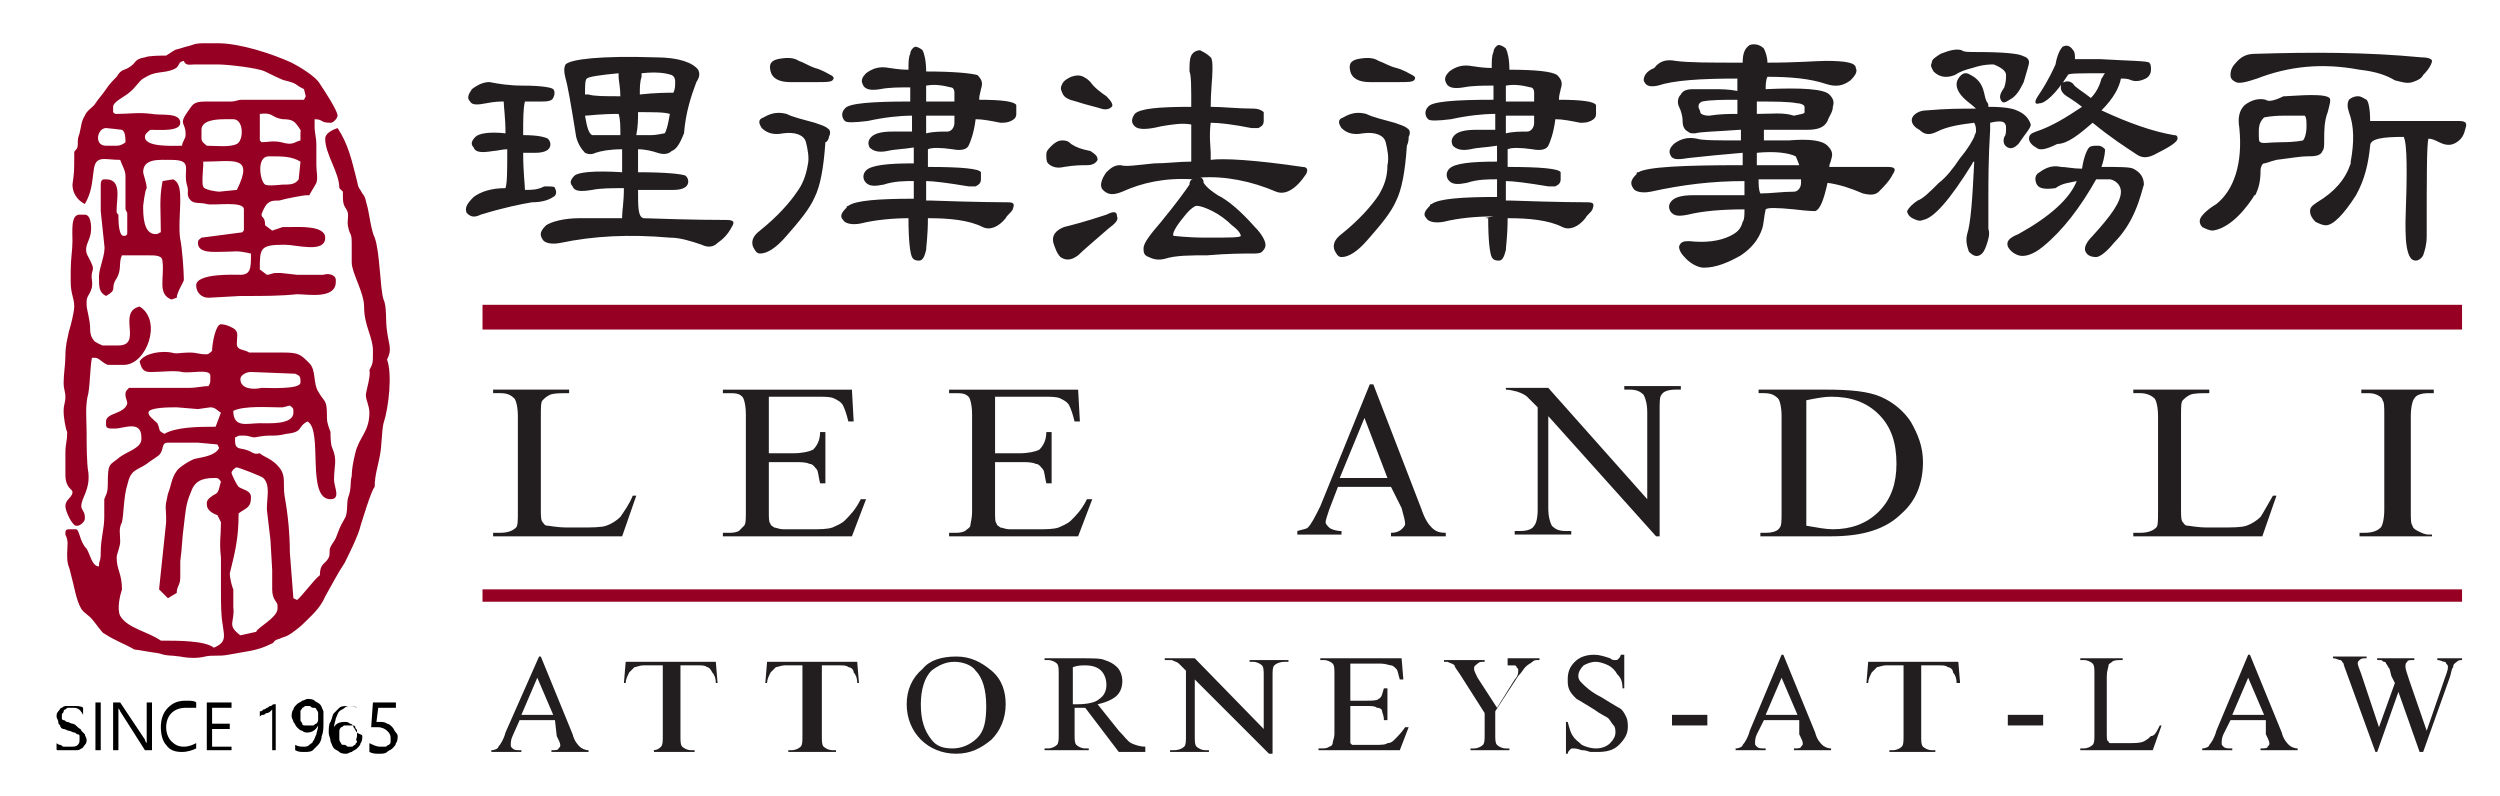 <?xml version="1.0" encoding="utf-8"?>
<!-- Generator: Adobe Illustrator 16.0.0, SVG Export Plug-In . SVG Version: 6.00 Build 0)  -->
<!DOCTYPE svg PUBLIC "-//W3C//DTD SVG 1.1//EN" "http://www.w3.org/Graphics/SVG/1.1/DTD/svg11.dtd">
<svg version="1.1" id="圖層_1" xmlns="http://www.w3.org/2000/svg" xmlns:xlink="http://www.w3.org/1999/xlink" x="0px" y="0px"
	 width="455.14px" height="145px" viewBox="0 356.445 455.14 145" enable-background="new 0 356.445 455.14 145"
	 xml:space="preserve">
<path fill="#221E1F" d="M95.567,391.02c0-0.965-0.322-3.218-0.322-6.757c0.644,0,1.609,0,2.253,0c1.287,0,2.252-0.321,2.574-0.965
	c0.321-0.644,0-1.287-0.322-1.609c-0.644-0.322-1.931-0.644-4.505-0.644c0-2.896,0-4.827,0.322-6.114c0.965,0,1.608,0,2.574,0
	c1.287,0,2.252,0,2.574-0.644c0.321-0.644,0.321-1.287,0-1.609c-0.322-0.322-2.253-0.644-5.471-0.644
	c-2.574,0-4.504-0.322-6.113-0.644c-0.965,0-1.931,0.322-3.218,1.287c-0.644,0.965-0.965,1.609-0.321,2.252
	c0.321,0.644,1.287,0.644,2.896,0.322c1.609-0.322,2.574-0.322,3.218-0.322l0,0c0,0.965,0.322,2.896,0.322,5.792
	c-2.896-0.322-4.827,0-5.471,0.644s-0.965,1.287-0.321,1.931c0.321,0.965,1.608,0.965,3.539,0.644c0.644,0,1.609-0.322,2.574-0.322
	c0,3.861,0,6.113-0.322,7.079c-2.573,0-4.504,0.644-5.791,1.609c-1.287,1.287-1.609,1.931-1.287,2.896
	c0.644,0.644,1.287,0.965,2.574,0.322c4.183-1.287,7.4-1.931,9.331-2.252c1.608,0,2.896-0.322,3.861-0.965
	c0.644-0.322,0.644-0.965,0.321-1.609c0-0.322-0.644-0.322-1.931-0.322C97.819,391.02,96.854,391.02,95.567,391.02L95.567,391.02z
	 M116.16,391.02c1.931,0,4.183,0,6.436,0c1.287,0,2.252-0.322,2.574-0.965c0.321-0.644,0-1.287-0.322-1.609
	c-0.644-0.322-3.539-0.644-8.688-0.644c0-1.287,0-2.574,0-4.183c1.287,0,2.574,0.322,3.539,0.644
	c0.966,0.322,1.931,0.322,2.574-0.322c0.966-0.322,1.609-1.609,2.253-3.218c0.321-3.861,1.287-6.757,2.252-9.332
	c0.644-0.965,0.644-1.609,0.322-2.252c-0.966-1.287-3.54-2.252-7.723-2.252c-9.976-0.322-15.445,0.322-16.411,1.287
	c-0.321,0.644-0.321,1.287,0,2.574c0.322,0.965,0.966,4.505,1.931,10.619c0.322,1.287,0.966,2.252,1.609,2.896
	c0.644,0.322,1.287,0.322,1.931,0c0.965-0.321,2.574-0.644,4.826-0.644c0,1.609,0,2.896,0,4.183c-5.148-0.322-8.044,0-8.688,0.644
	s-0.966,1.287-0.322,1.931c0.322,0.965,1.609,0.965,3.54,0.644c1.608-0.322,3.539-0.322,5.792-0.322
	c0,2.574-0.322,4.183-0.322,5.148v0.322c-2.252,0-4.826,0-7.723,0c-2.896,0-5.148,0.644-6.113,1.287
	c-0.966,0.965-1.287,1.609-0.644,2.574c0.321,0.644,1.608,0.965,3.218,0.644c6.113-1.287,12.549-1.609,19.95-0.965
	c1.931,0,3.861,0.644,5.791,1.287c1.287,0.644,2.253,0.322,2.896-0.322c0.965-0.644,1.931-1.609,2.574-2.896
	c0.644-0.965,0.321-1.287-0.966-1.287c-0.965,0-6.113,0-15.123-0.322C116.16,395.847,116.16,394.238,116.16,391.02L116.16,391.02z
	 M112.943,381.045c-0.966,0-1.931,0-3.218,0c-0.966,0-1.609,0-1.931,0c-0.644-0.322-0.966-1.609-1.287-3.54
	c0.644,0,2.574-0.322,6.113-0.322C112.943,378.149,112.943,379.437,112.943,381.045L112.943,381.045z M116.16,376.862
	c2.896,0,4.826,0,5.792,0.322c-0.322,1.931-0.644,3.218-0.966,3.54c-0.321,0-1.287,0.322-2.574,0.322c-0.644,0-1.608,0-2.574,0
	C116.16,379.437,116.16,378.149,116.16,376.862L116.16,376.862z M112.62,370.427c0,0.644,0.322,1.931,0.322,3.54
	c-2.896,0-4.827,0-5.792-0.322c-0.322,0-0.322,0-0.644,0c0-1.609,0-2.574,0.321-2.896c0.322-0.322,2.253-0.644,5.792-0.965
	C112.62,370.105,112.62,370.427,112.62,370.427L112.62,370.427z M116.804,370.427c0-0.322,0-0.322,0-0.644
	c2.896-0.322,4.505,0,5.47,0.322c0.644,0.322,0.644,0.965,0.644,1.287c0,0.644,0,1.287-0.321,1.931c-0.966,0-3.218,0-6.114,0.322
	C116.482,372.357,116.482,371.392,116.804,370.427L116.804,370.427z M145.442,367.531c-0.966-0.644-2.253-0.644-3.861-0.322
	c-1.287,0.322-1.609,0.965-1.287,2.252c0.321,1.287,1.608,1.931,3.539,1.931s3.54,0,5.148,0c1.287,0,2.253,0,2.574-0.322
	c0.322-0.322,0.322-0.644-0.321-0.965s-1.609-0.965-2.896-1.287C147.372,368.496,146.406,367.853,145.442,367.531L145.442,367.531z
	 M150.911,381.367c0.322-0.644,0.322-1.287-0.321-1.609c-0.322-0.322-1.287-0.644-2.253-0.965c-2.252-0.644-3.861-0.965-5.148-1.609
	c-1.287-0.322-2.574-0.322-4.183,0.644c-0.966,0.322-0.966,0.965-0.322,1.931c0.966,0.965,2.253,1.287,3.861,0.965
	c2.253-0.322,3.861,0.322,4.184,1.609c0.321,1.287,0.644,2.896,0.321,4.183c-0.321,1.93-0.965,3.539-1.931,4.826
	c-1.287,1.931-3.539,4.505-6.757,7.079c-1.287,0.965-1.609,1.931-1.287,2.896c0.321,0.644,0.644,1.287,1.287,1.287
	c1.287,0,2.896-0.965,4.826-3.218c2.253-2.574,4.184-4.827,5.148-7.079c0.966-1.931,1.609-5.148,1.931-9.975
	C150.59,382.333,150.911,381.689,150.911,381.367L150.911,381.367z M165.392,396.168c0,4.183,0.321,6.436,0.644,7.079
	c0.321,0.644,0.965,0.644,1.287,0.644c0.644,0,0.965-0.644,1.286-1.931c0-0.644,0.322-2.574,0.322-5.792
	c3.861,0,7.4,0.322,9.975,1.609c1.287,0.644,2.896,0,4.184-1.609c0.321-0.644,0.965-0.965,1.287-1.609
	c0.321-0.965,0.321-1.287-0.966-1.287c-0.321,0-5.148,0-14.158-0.322c-0.321,0-0.644,0-0.644,0c0-1.287,0-2.252,0-3.54
	c1.287,0,3.861,0.322,7.723,0.965c0.322,0,0.966,0,1.287,0c0.644-0.322,0.966-0.644,0.966-1.287s0-1.287,0-1.287
	c-0.322-0.643-3.54-0.965-9.653-0.965c0-1.287,0-2.252,0-3.217c0.644-0.322,2.252-0.322,4.505,0c1.608,0.322,2.574,0,2.896-0.644
	c0.322-0.644,0.966-2.252,1.287-4.827c1.287,0,2.896,0.322,4.505,0.644c0.644,0,1.287,0,1.931-0.322s0.966-0.644,0.966-1.287
	s0-1.287,0-1.609c-0.322-0.644-2.574-0.965-6.758-0.965c0-0.965,0.322-1.609,0.322-1.931c0.321-0.965,0.321-1.609-0.644-2.574
	c-1.287-0.322-4.184-0.644-9.332-0.644c0-1.931-0.321-3.218-0.644-3.861c-0.321-0.322-0.965-0.644-1.286-0.644
	c-0.322,0-0.966,0.644-0.966,1.287c-0.321,0.644-0.321,1.609-0.321,2.896c-1.931,0-3.218-0.322-3.54-0.322
	c-1.608-0.322-2.896,0-4.183,0.965c-0.644,0.644-0.966,1.287-0.644,1.931c0.321,0.965,1.287,1.287,3.218,0.965
	c1.608-0.322,3.539-0.322,5.47-0.322c0,0.644,0,1.609,0,2.574c-7.079,0-11.262,0.322-11.905,1.287c-0.644,0.644-0.644,1.609,0,2.252
	c0.321,0.322,1.608,0.322,4.183,0c2.896-0.644,5.792-0.965,8.045-0.965c0,0.965,0,1.931,0,2.896c-1.609,0-2.896,0-3.54,0
	c-1.931,0-3.218,0.322-3.861,0.965s-0.644,1.287-0.321,1.931c0.644,0.644,1.608,0.965,3.218,0.644
	c1.287-0.322,2.896-0.322,4.826-0.644c0,0.965,0,1.931,0,2.896c-4.826,0-7.723,0.322-8.688,1.287c-0.644,0.644-0.644,1.609,0,2.252
	s1.608,0.644,3.218,0.322c1.931-0.644,3.861-0.644,5.47-0.644c0,0.965,0,2.252,0,3.218c-6.436,0-10.618,0.322-11.905,1.287
	c0,0-0.322,0-0.322,0.322c-0.965,0.965-1.287,1.609-0.644,2.252c0.322,0.644,1.609,0.965,3.218,0.644
	c2.574-0.644,5.792-0.965,9.01-0.965C164.426,396.168,164.748,396.168,165.392,396.168L165.392,396.168z M168.609,377.506
	c1.931,0,3.861,0,5.148,0c0,0.322,0,0.965,0,1.287c0,0.965-0.644,1.609-1.287,1.609c-1.287,0-2.574,0-3.861,0.322
	C168.609,379.437,168.609,378.471,168.609,377.506L168.609,377.506z M168.609,372.036c1.609-0.322,3.218,0,4.505,0.322
	c0.322,0,0.644,0.322,0.644,0.965s0,0.965,0,1.609c-1.931,0-3.539,0-5.148,0C168.609,373.645,168.609,373.001,168.609,372.036
	L168.609,372.036z M198.534,371.392c-0.322-0.322-0.644-0.644-1.287-0.965s-1.287-0.322-2.253,0
	c-0.644,0.322-1.287,0.644-1.608,1.287c-0.322,0.644-0.322,0.965,0,1.609c0.321,0.965,1.287,1.287,2.574,1.609
	c1.931,0.644,3.539,0.965,4.505,1.287c0.965,0.322,1.608,0,1.931-0.322c0.321-0.322,0-0.965-0.966-1.931
	C200.465,373.323,199.178,372.357,198.534,371.392L198.534,371.392z M194.994,382.654c-0.321-0.322-0.644-0.644-1.608-0.644
	c-0.644,0-1.287,0.322-1.931,0.965s-0.966,0.965-0.966,1.609s0,1.287,0.322,1.608c0.644,0.644,1.608,0.965,2.896,0.644
	c1.931-0.321,3.218-0.321,4.184-0.321c0.965,0,1.608-0.322,1.931-0.966c0-0.644-0.322-0.965-1.287-1.608
	C196.925,383.62,195.96,383.298,194.994,382.654L194.994,382.654z M201.43,395.525c-3.861,1.287-6.436,1.931-7.723,2.252
	c-1.608,0.644-2.252,1.609-1.931,2.896c0.322,0.965,0.644,1.931,1.287,2.574c0.966,0.644,1.931,0.644,3.218-0.322
	c0.966-0.965,2.896-2.574,5.471-4.827c1.287-0.965,1.931-1.609,1.608-2.252C203.361,394.881,202.717,394.881,201.43,395.525
	L201.43,395.525z M219.771,402.926c3.861-0.322,6.436-0.322,8.045-0.322c0.965,0,1.608,0,1.931-0.322
	c0.321-0.322,0.644-0.644,0.644-1.287s-0.644-1.931-1.931-3.218c-2.574-2.896-4.827-4.827-6.758-5.792
	c-0.965-0.644-1.931-1.287-2.574-2.252c0-0.644-0.321-0.965-0.644-0.965c4.505-0.322,9.332,0.644,13.837,2.574
	c1.608,0.644,3.539-0.322,5.47-3.218c0.322-0.644,0.322-1.287-0.644-1.287c-8.688-1.287-14.479-1.608-16.732-1.287
	c0-0.321,0-0.644,0-1.287c0-0.965-0.321-2.896,0-5.47c1.609,0,4.184,0.322,7.401,0.965c0.644,0,0.965,0,1.287,0
	c0.644-0.322,0.965-0.644,0.965-1.287s0-1.287,0-1.609c-0.321-0.322-0.965-0.644-1.931-0.644c-2.896,0-5.47-0.322-7.723-0.322
	c0-2.896,0.322-5.148,0.322-6.757c0-0.965,0-1.931-0.322-2.252c-0.644-0.644-1.287-0.965-1.931-1.287
	c-0.644,0-1.287,0.322-1.608,0.965c-0.322,0.644-0.322,1.609-0.322,2.896c0.322,0.644,0.322,2.896,0.322,6.436
	c-6.114,0-9.331,0.322-10.297,1.287c-0.644,0.965-0.644,1.609,0,2.252s2.252,0.644,4.826,0c1.931-0.322,3.861-0.644,5.471-0.322
	c0,2.896,0,4.827,0,5.792c0,0.322,0,0.644,0,0.965c-2.253,0-4.505,0.322-6.758,0.322c-3.217,0.322-5.147,0.644-6.113,0.322
	c-0.965,0-1.608,0.322-2.574,1.287c-0.965,1.287-1.287,2.574-0.644,3.218c0.966,0.965,1.931,0.965,3.54,0.322
	c3.539-1.609,7.722-2.574,12.87-2.252c-0.321,0-0.644,0.322-0.644,0.965c-0.644,0.965-2.252,3.218-5.148,6.757
	c-1.931,2.252-3.217,3.861-3.217,4.827c0,0.644,0,1.287,0.965,1.609c0.644,0.322,1.608,0.644,2.896,0.322
	C213.979,402.926,216.875,402.926,219.771,402.926L219.771,402.926z M220.737,394.881c1.287,0.644,2.574,1.609,3.539,2.574
	c1.287,0.965,1.609,1.609,1.609,1.931s-2.253,0.322-6.114,0.322s-5.792-0.322-6.113-0.322c-0.322-0.322,0.321-1.609,1.931-3.54
	c0.965-1.287,1.931-1.931,2.252-1.931C218.484,393.916,219.449,394.238,220.737,394.881L220.737,394.881z M250.983,367.531
	c-0.965-0.644-2.252-0.644-3.861-0.322c-1.287,0.322-1.608,0.965-1.287,2.252c0.322,1.287,1.609,1.931,3.54,1.931s3.539,0,5.47,0
	c1.287,0,2.253,0,2.574-0.322c0.322-0.322,0.322-0.644-0.321-0.965s-1.609-0.965-2.896-1.287S251.948,367.853,250.983,367.531
	L250.983,367.531z M256.453,381.367c0.321-0.644,0.321-1.287-0.322-1.609c-0.321-0.322-1.287-0.644-2.252-0.965
	c-2.253-0.644-3.861-0.965-5.148-1.609c-1.287-0.322-2.574-0.322-4.184,0.644c-0.965,0.322-0.965,0.965-0.321,1.931
	c0.965,0.965,2.252,1.287,3.861,0.965c2.252-0.322,3.861,0.322,4.183,1.609c0.322,1.287,0.644,2.896,0.322,4.183
	c0,2.252-0.644,3.861-1.609,5.47c-1.287,1.931-3.539,4.505-6.757,7.079c-1.287,0.965-1.609,1.931-1.287,2.896
	c0.321,0.644,0.644,1.287,1.287,1.287c1.287,0,2.896-0.965,4.826-3.218c2.253-2.574,4.184-4.827,5.148-7.079
	c0.966-1.931,1.609-5.148,1.931-9.975C256.453,382.333,256.453,381.689,256.453,381.367L256.453,381.367z M270.933,396.168
	c0,4.183,0.322,6.436,0.644,7.079c0.322,0.644,0.966,0.644,1.287,0.644c0.644,0,0.966-0.644,1.287-1.931
	c0-0.644,0.322-2.574,0.322-5.792c3.86,0,7.4,0.322,9.975,1.609c1.287,0.644,2.896,0,4.183-1.609
	c0.322-0.644,0.966-0.965,1.287-1.609c0.322-0.965,0.322-1.287-0.965-1.287c-0.322,0-5.148,0-14.158-0.322c-0.321,0-0.644,0-0.644,0
	c0-1.287,0-2.252,0-3.54c1.287,0,3.861,0.322,7.723,0.965c0.321,0,0.965,0,1.287,0c0.644-0.322,0.965-0.644,0.965-1.287
	s0-1.287,0-1.287c-0.321-0.643-3.539-0.965-9.652-0.965c0-1.287,0-2.252,0-3.217c0.644-0.322,2.252-0.322,4.505,0
	c1.608,0.322,2.573,0,2.896-0.644c0.321-0.644,0.965-2.252,1.287-4.827c1.287,0,2.896,0.322,4.505,0.644
	c0.644,0,1.287,0,1.931-0.322s0.965-0.644,0.965-1.287s0-1.287,0-1.609c-0.321-0.644-2.574-0.965-6.757-0.965
	c0-0.965,0.321-1.609,0.321-1.931c0.322-0.965,0.322-1.609-0.644-2.574c-0.965-0.644-3.86-0.965-8.688-0.965
	c0-1.931-0.321-3.218-0.644-3.861c-0.321-0.322-0.965-0.644-1.287-0.644c-0.321,0-0.965,0.644-0.965,1.287
	c-0.322,0.644-0.322,1.609-0.322,2.896c-1.931,0-3.218-0.322-3.539-0.322c-1.609-0.322-2.896,0-4.184,0.965
	c-0.644,0.644-0.965,1.287-0.644,1.931c0.322,0.965,1.287,1.287,3.218,0.965c1.609-0.322,3.54-0.322,5.471-0.322
	c0,0.644,0,1.609,0,2.574c-7.079,0-11.263,0.322-11.906,1.287c-0.644,0.644-0.644,1.609,0,2.252c0.322,0.322,1.609,0.322,4.184,0
	c2.896-0.644,5.792-0.965,8.044-0.965c0,0.965,0,1.931,0,2.896c-1.608,0-2.896,0-3.539,0c-1.931,0-3.218,0.322-3.861,0.965
	s-0.644,1.287-0.322,1.931c0.644,0.644,1.609,0.965,3.218,0.644c1.287-0.322,2.896-0.322,4.827-0.644c0,0.965,0,1.93,0,2.896
	c-4.827,0-7.723,0.321-8.688,1.287c-0.644,0.644-0.644,1.609,0,2.252s1.609,0.644,3.218,0.322c1.931-0.644,3.861-0.644,5.471-0.644
	c0,0.965,0,2.252,0,3.218c-6.436,0-10.619,0.322-11.906,1.287c0,0-0.321,0-0.321,0.322c-0.966,0.965-1.287,1.609-0.644,2.252
	c0.321,0.644,1.608,0.965,3.218,0.644c2.574-0.644,5.792-0.965,9.01-0.965C269.968,396.168,270.289,396.168,270.933,396.168
	L270.933,396.168z M274.151,377.506c1.931,0,3.861,0,5.148,0c0,0.322,0,0.965,0,1.287c0,0.965-0.644,1.609-1.287,1.609
	c-1.287,0-2.574,0-3.861,0.322C274.151,379.437,274.151,378.471,274.151,377.506L274.151,377.506z M274.151,372.036
	c1.609-0.322,3.218,0,4.505,0.322c0.321,0,0.644,0.322,0.644,0.965s0,0.965,0,1.609c-1.931,0-3.539,0-5.148,0
	C274.151,373.645,274.151,373.001,274.151,372.036L274.151,372.036z M312.119,372.679c-1.608,0-2.896,0-3.861,0
	c-1.287,0-1.931,0.322-2.252,0.965c-0.644,0.644-0.644,1.609-0.322,2.252c0.322,0.644,0.644,1.609,0.644,2.574
	s0.322,1.609,0.966,1.931c0.321,0.322,0.644,0.322,1.287,0.322c1.287-0.322,3.861-0.322,8.044-0.644h0.322c0,0.644,0,1.287,0,1.931
	c-4.505,0-7.079,0-8.045-0.322c-1.608-0.322-2.896,0-4.183,0.965c-0.644,0.644-0.966,1.287-0.644,1.931
	c0.321,0.965,1.287,0.965,3.218,0.644c2.896-0.322,6.113-0.644,9.975-0.966c0,0.644,0,1.287,0,2.253
	c-10.94,0-17.375,0.321-18.984,1.287c-0.321,0-0.321,0-0.321,0.322c-0.966,0.965-1.287,1.609-0.644,2.574
	c0.321,0.644,1.608,0.965,3.217,0.644c5.792-1.287,11.263-1.931,17.055-1.931c0,0.965,0,1.931,0,2.574c-4.184,0-7.079,0-9.332,0
	c-1.931,0-3.218,0.322-3.861,0.965s-0.644,1.287-0.321,1.931c0.644,0.965,1.608,0.965,3.218,0.644
	c2.574-0.644,6.113-0.965,10.297-0.965c0,0.965,0,1.931-0.322,2.252c-0.321,1.287-0.965,1.931-2.252,2.574
	c-1.931,0.965-4.505,1.287-7.401,0.965c-0.965,0-1.608,0-1.931,0.965c0,0.644,0.322,1.287,1.287,2.252
	c0.966,0.965,2.253,1.609,3.218,1.609c2.253,0,4.505-0.965,6.758-2.252c1.931-1.287,3.218-2.896,3.861-4.827
	c0.321-0.965,0.321-2.252,0.644-3.54c0.321-0.322,1.931-0.322,5.148,0c2.574,0.322,3.861,0.322,3.861,0.322
	c0.965-0.322,1.608-2.252,2.252-5.148c2.252,0.322,4.184,0.965,6.436,1.931c1.287,0.322,2.252,0.322,2.896-0.322
	c0.966-0.965,1.931-1.931,2.574-3.218c0.644-0.965,0.322-1.287-0.965-1.287c-0.966,0-4.505,0-10.618,0
	c0-0.644,0.321-0.965,0.321-1.287c0.321-0.965,0.321-1.608-0.644-2.574s-3.218-1.287-7.079-0.965c0,0-1.608,0-4.505,0
	c0-0.644,0-1.287,0-1.931c3.218,0,5.792,0,7.723,0s3.218-0.322,3.861-1.609c0.322-0.965,0.966-1.609,0.966-2.574
	c0.321-0.965,0-1.609-0.644-2.252c-0.966-0.965-4.827-1.287-11.584-0.965c0-0.644,0-1.609,0.321-2.252
	c4.184,0,7.723,0.322,10.619,1.287c1.931,0.644,3.218,0.322,4.505-0.644c0.965-0.965,1.287-1.609,0.965-2.252
	c0-0.965-1.931-1.287-5.47-1.287c-1.609,0-5.148,0.322-10.619,0.322c0-0.965-0.321-1.931-0.644-2.574
	c-0.644-0.644-1.608-0.965-2.574-0.644c-0.965,0.644-1.287,1.609-1.287,3.218c-5.792,0-9.975,0-12.228-0.322
	c-1.608-0.322-2.896,0-3.86,1.287c-1.609,0.644-1.932,1.609-1.932,2.252c0.322,0.965,0.966,1.287,2.574,0.965
	c2.896-0.965,7.723-1.287,14.48-1.287c0,0.644,0,1.609,0,2.252C314.694,372.679,313.085,372.679,312.119,372.679L312.119,372.679z
	 M319.842,377.184c0-0.965,0-1.931,0-2.252c3.218,0,5.792,0,7.401,0.322c0.644,0,1.287,0.322,1.287,0.644s0,0.644,0,0.965
	s-0.644,0.322-1.931,0.644C324.669,376.862,322.416,377.184,319.842,377.184L319.842,377.184z M311.155,377.506
	c-0.966,0-1.609-0.322-1.609-0.644s-0.321-0.644-0.321-0.965s0-0.644,0.644-0.965c1.608-0.322,3.861-0.322,6.436-0.322
	c0,0.965,0,1.609,0,2.574C315.016,377.184,313.085,377.184,311.155,377.506L311.155,377.506z M320.164,389.089
	c2.574,0,5.148,0,7.723,0c0,0,0,0.322,0,0.644c0,0.965-0.644,1.609-1.287,1.609c-2.253,0-4.184,0.322-6.114,0.322
	C320.164,391.02,320.164,390.055,320.164,389.089L320.164,389.089z M319.842,384.263c3.218-0.321,5.792,0,7.079,0.644
	c0,0,0.322,0.644,0.644,1.609c-4.183,0-6.757,0-7.723,0C319.842,385.55,319.842,384.906,319.842,384.263L319.842,384.263z"/>
<path fill="#221E1F" d="M355.881,370.105c0.965-0.644,1.931-0.965,3.218-1.287c1.931-0.644,3.218-0.644,3.861-0.644
	c1.608,0.644,2.252,1.287,2.252,1.931s0,1.287-0.321,2.252c-0.644,0.965-0.966,1.609-0.644,2.252c0.321,0.644,0.644,0.644,1.608,0
	c1.287-0.644,1.931-1.931,2.574-3.218c0.644-2.252,0.966-3.218,0.966-3.54c0-0.644-0.322-0.965-1.287-1.287
	c-0.644-0.322-3.218-0.644-8.045-0.644c-1.608,0-2.574,0-2.896-0.322c-0.966-0.322-2.253,0-3.861,0.644
	c-0.966,0.644-1.609,0.965-1.609,1.609c-0.321,0.644,0,0.965,0.322,1.609C352.985,370.427,354.272,370.749,355.881,370.105
	L355.881,370.105z M359.742,380.402c0,0.322-0.322,0.644-0.322,0.965c-0.321,0.644-0.965,1.931-2.574,3.861
	c-1.287,1.93-2.574,3.539-3.861,4.504c-1.608,1.609-2.896,2.896-3.861,3.218c-0.965,0.644-1.608,1.287-1.931,1.931
	c0,0.322,0.322,0.965,0.966,1.287s1.287,0.644,1.931,0.322c1.931-0.322,4.826-3.54,9.01-10.297c0,0,0-0.321,0.321-0.321
	c-0.321,6.757-0.644,11.262-1.287,13.192c-0.321,1.287,0,2.252,0.322,3.218c0.644,0.644,1.287,0.965,1.931,0.644
	s0.965-0.965,1.287-1.931c0.321-0.965,0.644-1.931,0.321-2.896c0-0.644,0-2.574,0-5.47c0-3.218,0-7.4,0.322-12.549
	c0-0.644,0-0.965,0-1.287c1.287-0.322,2.252-0.322,2.574,0c0.321,0.322,0.321,0.644,0.321,0.965c0,0.644,0,1.287-0.321,1.609
	c-0.322,0.965,0,1.609,0.644,1.931c0.644,0.321,1.287,0,1.931-0.644c1.287-1.931,2.252-2.896,2.252-3.54
	c-0.321-0.965-0.965-1.931-2.574-2.574c-0.644-0.322-2.252-0.644-4.826-0.644h-0.322c0-0.322,0-0.644-0.321-0.965
	c-0.322-0.644-0.322-1.287-0.644-2.252c-0.322-0.965-0.966-1.931-2.253-2.574c-0.965-0.644-1.608-0.322-2.252,0.644
	s-0.322,2.252,0.965,3.54c0.644,0.644,1.609,1.287,2.253,1.931c-2.574,0-5.471,0-9.01,0.322c-1.287,0-2.253,0.644-2.574,1.287
	c-0.322,0.644,0,1.609,1.287,2.252c0.965,0.965,1.931,0.965,3.218,0.322c1.931-0.965,4.183-1.287,6.757-1.609
	C359.742,379.437,359.742,379.758,359.742,380.402L359.742,380.402z M380.979,378.793
	C381.301,378.793,381.301,378.793,380.979,378.793c3.54,2.896,6.114,4.505,8.045,5.792c0.965,0.644,1.931,0.644,3.218,0
	c2.574-1.287,4.183-2.252,4.183-2.896c0-0.322,0-0.644-0.644-0.644c-3.861-0.644-8.366-2.252-13.192-4.505
	c2.252-2.252,3.218-4.183,3.539-5.792c0.644,0,1.287,0,1.931,0.322c0.966,0.322,1.931,0,2.574-0.322s0.966-0.965,0.966-1.609
	s0-0.965-0.322-1.287c-0.321-0.322-3.539-0.322-9.01-0.644c-2.252,0-3.539,0-4.505,0l0,0c0-0.644,0-1.287-0.321-1.609
	c-0.644-0.965-1.287-0.965-1.931-0.644c-0.321,0.322-0.966,1.287-1.287,3.218c-1.287,2.896-2.574,4.827-3.218,5.792
	s-0.644,1.609,0.322,1.287c0.965,0,2.896-1.609,5.147-5.148c0-0.322,2.253-0.322,6.758-0.322l0,0
	c-0.322,0.322-0.322,0.644-0.644,0.965c-0.322,1.287-0.966,2.574-1.931,3.54c-1.609-1.287-2.896-1.931-3.218-2.574
	c-0.322-0.322-0.966-0.644-1.609-0.322c-0.321,0-0.643,0.322-0.643,0.965s0.321,0.965,0.643,1.287
	c0.322,0.322,1.609,0.965,3.218,2.252c-2.896,1.931-5.47,3.54-8.365,4.505c-0.966,0.322-1.287,0.644-1.287,1.287
	s0.644,1.287,1.287,1.609c0.644,0.644,1.931,0.321,3.86-0.644C376.474,382.654,378.727,380.724,380.979,378.793L380.979,378.793z
	 M378.083,389.411c-1.287,3.218-4.827,6.436-10.618,9.653c-1.609,0.644-2.253,1.287-1.931,2.252
	c0.321,0.644,0.965,1.287,1.931,1.609c0.965,0.322,2.574,0,4.504-1.609c3.54-2.896,6.758-7.079,9.653-12.228
	c1.287,0,2.253,0,2.574,0c1.287,0.322,1.931,1.287,1.931,2.252c0,1.931-1.931,4.505-5.148,8.044
	c-1.287,1.287-1.608,2.252-1.287,2.896c0.322,0.644,0.966,0.965,1.931,0.965c0.644,0,1.931-0.965,3.218-2.574
	c1.609-1.609,2.896-3.54,3.861-5.792c0.966-2.252,1.287-3.861,1.609-4.827c0-1.287-0.644-2.252-1.931-2.896
	c-0.644-0.322-2.574-0.322-5.792-0.322c0.644-1.93,0.644-2.896,0.644-3.217c-0.322-0.322-0.644-0.644-1.287-0.644
	s-1.287,0-1.609,0.322c-0.321,0.322-0.965,1.609-1.287,3.861c-1.608,0-2.896-0.322-3.861-0.322c-1.287-0.321-2.574,0-3.86,0.966
	c-0.645,0.321-0.966,0.965-0.645,1.93c0.322,0.965,1.287,1.287,3.54,0.965C375.509,389.733,376.796,389.733,378.083,389.411
	L378.083,389.411z M410.582,366.244c-1.287,0-2.252,0.322-3.218,1.287c-0.965,0.965-1.287,1.609-1.287,2.574
	c0,0.644,0.322,0.965,0.966,1.287c0.643,0.322,1.93,0,3.86-0.644c5.792-2.252,11.906-2.896,18.663-1.609
	c2.896,0.322,4.827,0.965,6.436,1.931c1.287,0.322,2.253,0.644,3.218,0.322c0.966-0.322,1.609-0.644,1.931-1.287
	c1.287-1.287,1.609-2.252,1.609-2.574s-0.644-0.644-1.931-0.644C430.854,365.922,420.879,365.922,410.582,366.244L410.582,366.244z
	 M412.513,374.61c-1.287-0.322-2.574,0-3.861,0.965c-0.966,0.965-1.287,2.252-0.966,4.183c0.645,6.435-0.965,11.262-4.183,13.836
	c-1.608,0.965-2.574,1.931-2.896,2.574c-0.322,0.644,0,1.287,0.321,1.609c0.644,0.322,1.287,0.644,1.931,0.644
	c2.252-0.322,4.826-2.252,7.4-6.114c0,0,0-0.322,0.322-0.322c0.644-1.287,0.965-2.574,0.965-4.505c0-0.644,0.322-1.287,0.644-1.287
	c0.322,0,0.966-0.321,2.253-0.644c2.574-0.321,4.505-0.644,5.47-0.644c1.287,0,2.574,0,2.896-0.965
	c0.321-0.322,0.321-0.965,0.321-1.931c0-1.609,0-3.54,0.644-5.148c0.322-1.287,0.644-2.252,0.322-2.574
	c-0.644-0.644-3.218-0.644-8.045-0.322h-0.321C413.8,374.932,412.834,374.932,412.513,374.61L412.513,374.61z M411.226,380.402
	c0-1.287,0.321-1.931,0.966-2.574c0,0,1.286-0.322,3.539-0.322c2.252,0,3.539,0,3.861,0c0.321,0.322,0.321,0.965,0.321,1.931
	c0,1.287-0.321,2.252-0.644,2.574c0,0-1.287,0.322-3.861,0.322c-2.252,0-3.539,0.322-3.86,0
	C411.226,382.333,411.226,381.689,411.226,380.402L411.226,380.402z M437.612,381.367c0.644,1.287,0.644,6.435,0.321,15.445
	c0,2.252,0,4.505,0.644,6.114c0.322,0.644,0.644,0.965,1.287,0.965c0.322,0,0.966-0.322,1.287-0.965
	c0.322-0.965,0.644-1.931,0.644-3.54c0-10.94,0-16.732,0.322-17.697c0.644,0,1.286,0.322,1.931,0.644
	c1.287,0.644,2.252,0.644,3.217,0c0.966-0.644,1.287-1.287,1.609-2.574c0.322-0.965,0-1.287-1.287-1.287c-5.148,0-9.331,0-12.871,0
	c-0.644,0-1.287,0-1.931,0s-0.965,0-1.287,0c0-2.252-0.321-3.54-0.644-3.861c-0.644-0.322-0.965-0.644-1.608-0.644
	s-1.287,0.322-1.609,0.644c-0.321,0.644-0.321,1.287,0,2.252c0.966,2.574,0.966,5.47,0.322,9.01c0,0,0,0,0,0.321
	c-0.966,2.896-2.896,5.148-6.114,7.079c-0.965,0.644-1.287,0.965-1.287,1.609s0.322,1.287,0.966,1.931
	c0.644,0.322,1.287,0.644,1.931,0.644c1.287,0,3.218-1.931,5.47-5.47c1.609-2.896,2.253-5.792,2.574-9.009
	C431.497,381.689,433.75,381.367,437.612,381.367C437.289,381.367,437.289,381.367,437.612,381.367L437.612,381.367z"/>
<polygon fill="#960022" points="87.844,411.936 448.23,411.936 448.23,416.44 87.844,416.44 "/>
<polygon fill="#960022" points="87.844,463.742 448.23,463.742 448.23,465.994 87.844,465.994 "/>
<path fill="#221E1F" d="M115.195,446.687h0.644l-2.574,7.4H89.775v-0.643h1.287c1.287,0,2.252-0.322,2.896-0.967
	c0.322-0.32,0.322-1.287,0.322-2.895v-17.377c0-1.607-0.322-2.895-0.644-3.217c-0.644-0.645-1.287-0.965-2.574-0.965h-1.287v-0.645
	h13.836v0.645c-1.608,0-2.896,0-3.539,0.32c-0.644,0.322-0.966,0.645-1.287,0.967c-0.322,0.32-0.322,1.287-0.322,2.895v17.055
	c0,0.965,0,1.93,0.322,2.252c0.321,0.322,0.321,0.645,0.965,0.645c0.322,0,1.609,0.32,3.54,0.32h2.252c2.253,0,3.861,0,4.827-0.32
	c0.965-0.322,1.931-0.967,2.574-1.609C113.586,449.583,114.551,448.296,115.195,446.687L115.195,446.687z"/>
<path fill="#221E1F" d="M139.971,428.345v10.619h4.505c1.609,0,2.896-0.322,3.54-0.643c0.644-0.645,1.287-1.609,1.287-3.219h0.965
	v9.332h-0.965c-0.322-1.287-0.322-2.252-0.644-2.574c-0.322-0.322-0.644-0.965-1.287-0.965c-0.644-0.322-1.609-0.322-2.896-0.322
	h-4.505v9.01c0,1.287,0,1.93,0.322,2.252c0,0.322,0.321,0.322,0.644,0.643c0.321,0,0.965,0.322,1.608,0.322h5.148
	c1.609,0,2.896,0,3.861-0.322c0.644-0.32,1.609-0.643,2.253-1.287c0.965-0.965,1.931-1.93,2.896-3.861h0.966l-2.574,6.758h-23.49
	v-0.643h0.966c0.644,0,1.287,0,1.931-0.322c0.321-0.322,0.644-0.645,0.965-0.965c0.322-0.322,0.322-1.287,0.322-2.574v-17.697
	c0-1.609-0.322-2.896-0.644-3.219c-0.644-0.643-1.287-0.643-2.574-0.643h-0.966v-0.645h23.49l0.321,5.793h-0.965
	c-0.322-1.287-0.644-2.254-0.966-2.896c-0.321-0.645-0.965-0.965-1.608-1.287s-1.609-0.322-3.218-0.322h-8.688V428.345z"/>
<path fill="#221E1F" d="M253.236,445.078h-9.653l-1.609,4.184c-0.321,0.965-0.643,1.93-0.643,2.252s0.321,0.645,0.643,0.965
	c0.322,0.322,1.287,0.645,2.253,0.645v0.643h-8.044v-0.643c0.965-0.322,1.608-0.322,1.931-0.645c0.644-0.643,1.287-1.93,2.252-3.861
	l9.01-22.201h0.644l8.688,22.523c0.644,1.932,1.287,2.896,1.931,3.539c0.644,0.645,1.287,0.967,2.574,0.967v0.643h-9.975v-0.643
	c0.965,0,1.608-0.322,1.931-0.645c0.321-0.322,0.644-0.643,0.644-0.965c0-0.645-0.322-1.609-0.644-2.896L253.236,445.078
	L253.236,445.078z M252.592,443.468l-4.184-10.939l-4.505,10.939H252.592L252.592,443.468z"/>
<path fill="#221E1F" d="M273.829,427.058h8.044l18.019,20.271v-15.766c0-1.609-0.321-2.574-0.644-3.219
	c-0.643-0.643-1.286-0.965-2.573-0.965h-0.966v-0.643h10.297v0.643h-0.966c-1.287,0-2.252,0.322-2.574,0.965
	c-0.321,0.322-0.321,1.287-0.321,2.896v22.846h-0.644l-19.628-21.881v16.732c0,1.609,0.321,2.574,0.644,3.219
	c0.644,0.643,1.287,0.965,2.574,0.965h0.965v0.643H275.76v-0.643h0.965c1.287,0,2.252-0.322,2.574-0.965
	c0.321-0.322,0.644-1.287,0.644-2.896v-18.662c-0.966-0.967-1.609-1.609-1.931-1.932s-0.965-0.643-1.931-0.965
	c-0.321,0-0.965-0.322-1.931-0.322v-0.322H273.829z"/>
<path fill="#221E1F" d="M320.486,454.087v-0.643h0.966c1.287,0,2.252-0.322,2.574-0.967c0.321-0.32,0.321-1.287,0.321-2.895v-17.377
	c0-1.607-0.321-2.895-0.644-3.217c-0.644-0.645-1.287-0.965-2.574-0.965h-0.965v-0.645h12.228c4.505,0,7.722,0.322,9.975,1.287
	c2.252,0.965,4.183,2.574,5.47,4.506c1.287,2.252,2.253,4.504,2.253,7.4c0,3.861-1.287,7.078-3.861,9.33
	c-2.896,2.896-7.079,4.184-12.871,4.184H320.486L320.486,454.087z M328.852,452.158c1.931,0.32,3.54,0.643,4.826,0.643
	c3.218,0,6.114-0.965,8.366-3.217c2.253-2.254,3.218-5.148,3.218-8.688c0-3.861-0.965-6.758-3.218-9.01
	c-2.252-2.254-5.148-3.219-8.688-3.219c-1.287,0-2.896,0.322-4.505,0.645V452.158L328.852,452.158z"/>
<path fill="#221E1F" d="M413.8,446.687h0.644l-2.574,7.4H388.38v-0.643h1.287c1.287,0,2.252-0.322,2.896-0.967
	c0.322-0.32,0.322-1.287,0.322-2.895v-17.377c0-1.607-0.322-2.895-0.644-3.217c-0.644-0.645-1.609-0.965-2.574-0.965h-1.287v-0.645
	h13.836v0.645c-1.608,0-2.896,0-3.539,0.32c-0.644,0.322-0.966,0.645-1.287,0.967c-0.322,0.32-0.322,1.287-0.322,2.895v17.055
	c0,0.965,0,1.93,0.322,2.252c0.321,0.322,0.321,0.645,0.965,0.645c0.322,0,1.609,0.32,3.54,0.32h2.252c2.253,0,3.861,0,4.826-0.32
	c0.966-0.322,1.931-0.967,2.574-1.609C412.192,449.583,412.834,448.296,413.8,446.687L413.8,446.687z M442.76,453.445v0.643h-13.193
	v-0.643h0.966c1.287,0,2.252-0.322,2.896-0.967c0.322-0.32,0.644-1.607,0.644-3.217v-17.375c0-1.287,0-2.254-0.321-2.574
	c0-0.322-0.322-0.645-0.966-0.967c-0.644-0.32-1.287-0.32-1.931-0.32h-0.965v-0.645h13.192v0.645h-0.966
	c-1.286,0-2.252,0.32-2.573,0.965c-0.322,0.322-0.644,1.609-0.644,3.217v17.377c0,1.287,0,2.252,0.321,2.574
	c0,0.32,0.322,0.643,0.966,0.965s1.287,0.643,1.931,0.643h0.644V453.445z"/>
<path fill="#221E1F" d="M101.036,487.552h-6.436l-1.287,2.896c-0.321,0.643-0.321,1.287-0.321,1.607c0,0.322,0,0.322,0.321,0.645
	c0.322,0.322,0.644,0.322,1.609,0.322v0.32h-5.47v-0.32c0.644,0,1.287-0.322,1.287-0.645c0.321-0.322,0.965-1.287,1.287-2.574
	l6.113-13.836h0.321l5.792,14.158c0.322,1.287,0.966,1.93,1.287,2.252c0.322,0.322,0.966,0.645,1.609,0.645v0.32h-6.758v-0.32
	c0.644,0,1.287,0,1.287-0.322c0.322-0.322,0.322-0.322,0.322-0.645c0-0.32-0.322-0.965-0.644-1.607L101.036,487.552L101.036,487.552
	z M100.715,486.587l-2.896-6.758l-2.896,6.758H100.715L100.715,486.587z"/>
<path fill="#221E1F" d="M126.457,493.343L126.457,493.343v-0.32l0,0h-0.644c-0.644,0-1.287-0.322-1.609-0.645
	c-0.321-0.322-0.321-0.965-0.321-1.93v-12.871h3.218l0,0l0,0l0,0c0.644,0,1.287,0,1.608,0.322c0.322,0,0.644,0.32,0.965,0.965
	c0.322,0.322,0.644,0.965,0.644,1.93h0.322l-0.322-3.861l0,0l0,0h-16.41l-0.321,3.861h0.321c0-0.643,0.322-1.287,0.644-1.93
	c0.322-0.322,0.644-0.645,0.966-0.965c0.321,0,0.965-0.322,1.608-0.322h3.54v12.871c0,0.965,0,1.607-0.322,1.93
	c-0.321,0.322-0.644,0.645-1.608,0.645h0.321v0.32H126.457L126.457,493.343L126.457,493.343z"/>
<path fill="#221E1F" d="M174.079,475.968c2.574,0,4.505,0.965,6.436,2.574s2.574,3.861,2.574,6.113c0,2.574-0.966,4.826-2.574,6.436
	c-1.931,1.609-3.861,2.574-6.436,2.574s-4.827-0.965-6.436-2.574s-2.574-3.861-2.574-6.436s0.966-4.826,2.896-6.436
	C169.252,476.613,171.505,475.968,174.079,475.968L174.079,475.968z M173.757,476.933c-1.608,0-2.896,0.645-4.183,1.609
	c-1.287,1.287-1.931,3.539-1.931,6.113c0,2.896,0.644,4.826,1.931,6.436c0.965,1.287,2.252,1.609,3.861,1.609
	c1.608,0,3.218-0.645,4.505-1.932s1.608-3.217,1.608-5.791c0-2.896-0.644-5.148-1.931-6.436
	C176.975,477.578,175.366,476.933,173.757,476.933L173.757,476.933z"/>
<path fill="#221E1F" d="M208.509,493.343h-4.826l-6.114-8.043c-0.321,0-0.965,0-1.287,0h-0.321h-0.322v4.826
	c0,0.965,0,1.609,0.322,1.93c0.321,0.322,0.965,0.645,1.608,0.645h0.644v0.322h-8.044v-0.322h0.644c0.644,0,1.287-0.322,1.608-0.645
	c0.322-0.32,0.322-0.965,0.322-1.93v-10.939c0-0.967,0-1.609-0.322-1.932c-0.321-0.322-0.965-0.643-1.608-0.643h-0.644v-0.322h6.757
	c1.931,0,3.54,0,4.184,0.322c0.965,0.32,1.608,0.643,2.252,1.287c0.644,0.643,0.965,1.607,0.965,2.572
	c0,0.967-0.321,1.932-0.965,2.574c-0.644,0.645-1.931,1.287-3.539,1.609l3.861,4.826c0.965,0.967,1.608,1.932,2.252,2.254
	c0.644,0.32,1.608,0.643,2.574,0.643V493.343L208.509,493.343z M195.638,484.656c0.322,0,0.322,0,0.322,0h0.321
	c1.609,0,3.218-0.322,3.861-0.965c0.966-0.645,1.287-1.609,1.287-2.574s-0.321-1.93-0.965-2.574
	c-0.644-0.643-1.609-0.965-2.896-0.965c-0.644,0-1.287,0-2.252,0.322v6.756H195.638z"/>
<path fill="#221E1F" d="M212.048,476.291h5.471l12.549,12.871v-9.654c0-0.965,0-1.607-0.321-1.93
	c-0.322-0.322-0.966-0.645-1.609-0.645h-0.644v-0.32h7.079v0.32h-0.644c-0.965,0-1.608,0.322-1.931,0.645
	c-0.321,0.322-0.321,0.965-0.321,1.93v14.158h-0.644l-13.515-13.514v10.297c0,0.965,0,1.607,0.321,1.93
	c0.322,0.322,0.966,0.645,1.609,0.645h0.644v0.32h-7.079v-0.32h0.644c0.965,0,1.608-0.322,1.931-0.645
	c0.321-0.322,0.321-0.965,0.321-1.93v-11.906c-0.644-0.643-0.965-0.965-1.287-1.287c-0.321-0.322-0.644-0.322-1.287-0.643
	c-0.321,0-0.644,0-1.287,0V476.291L212.048,476.291z"/>
<path fill="#221E1F" d="M245.834,477.255v6.758h2.896c0.965,0,1.931,0,2.252-0.322c0.644-0.322,0.644-0.965,0.966-1.932h0.644v5.793
	h-0.644c0-0.965-0.322-1.287-0.322-1.609s-0.321-0.643-0.965-0.643c-0.322-0.322-0.966-0.322-1.931-0.322h-2.896v5.471
	c0,0.643,0,1.287,0,1.287l0.322,0.32c0.321,0,0.644,0,0.965,0h3.218c0.966,0,1.931,0,2.253-0.32c0.644,0,0.965-0.322,1.287-0.645
	c0.644-0.643,1.287-1.287,1.931-2.252h0.644l-1.609,4.184h-14.801v-0.322h0.643c0.322,0,0.966,0,1.287-0.322
	c0.322,0,0.644-0.322,0.644-0.643c0-0.322,0.322-0.967,0.322-1.609v-10.939c0-0.967,0-1.609-0.322-1.932
	c-0.321-0.322-0.965-0.643-1.608-0.643h-0.644v-0.322h14.802l0.321,3.861h-0.644c-0.321-0.965-0.321-1.609-0.644-1.932
	c-0.321-0.32-0.644-0.643-0.965-0.643c-0.322,0-0.966-0.322-1.931-0.322H245.834L245.834,477.255z"/>
<path fill="#221E1F" d="M274.473,476.291h5.791v0.322h-0.321c-0.322,0-0.644,0-0.966,0.32c-0.321,0.322-0.644,0.322-1.287,0.967
	c-0.321,0.32-0.643,0.965-1.286,1.607l-4.184,6.436v4.184c0,0.965,0,1.609,0.322,1.93c0.321,0.322,0.965,0.645,1.608,0.645h0.644
	v0.322h-7.079v-0.322h0.644c0.644,0,1.287-0.322,1.609-0.645c0.321-0.32,0.321-0.965,0.321-1.93v-3.861l-4.505-7.08
	c-0.644-0.965-0.965-1.285-0.965-1.607c-0.322-0.322-0.644-0.322-1.287-0.645c-0.322,0-0.322,0-0.644,0v-0.32h7.4v0.32h-0.321
	c-0.322,0-0.644,0-0.966,0.322c-0.321,0.322-0.644,0.322-0.644,0.965c0,0.322,0.322,0.965,0.644,1.609l3.54,5.471l3.217-5.148
	c0.644-0.645,0.644-1.287,0.644-1.609s0-0.322-0.321-0.643c0-0.322-0.322-0.322-0.644-0.322c-0.322,0-0.644,0-0.966,0
	L274.473,476.291L274.473,476.291z"/>
<path fill="#221E1F" d="M295.709,475.968v5.791h-0.321c0-1.287-0.322-1.93-0.966-2.572c-0.321-0.645-0.965-1.287-1.608-1.609
	s-1.609-0.645-2.253-0.645c-0.965,0-1.608,0.322-2.252,0.645c-0.644,0.643-0.966,1.287-0.966,1.93c0,0.645,0.322,0.965,0.644,1.287
	c0.644,0.645,1.609,1.609,3.54,2.574c1.608,0.965,2.574,1.609,3.218,1.932c0.644,0.32,0.965,0.965,1.287,1.607
	c0.321,0.645,0.321,1.287,0.321,1.932c0,1.287-0.644,2.252-1.608,3.217c-0.966,0.967-2.253,1.287-3.861,1.287
	c-0.644,0-0.966,0-1.287,0c-0.322,0-0.644-0.32-1.609-0.32c-0.965-0.322-1.287-0.322-1.608-0.322c-0.322,0-0.322,0-0.644,0.322
	c0,0-0.322,0.32-0.322,0.643h-0.321v-5.791h0.321c0.322,1.287,0.644,2.252,0.966,2.574c0.321,0.643,0.965,0.965,1.608,1.607
	c0.644,0.322,1.609,0.645,2.574,0.645c0.966,0,1.931-0.322,2.574-0.965c0.644-0.645,0.966-1.287,0.966-1.932
	c0-0.322,0-0.965-0.322-1.287c-0.321-0.322-0.644-0.965-0.965-1.287c-0.322-0.322-1.287-0.643-2.574-1.609
	c-1.609-0.965-2.574-1.607-3.218-1.93c-0.644-0.645-0.966-0.965-1.287-1.609c-0.322-0.643-0.322-1.287-0.322-1.93
	c0-1.287,0.322-2.252,1.287-3.219c0.966-0.965,2.253-1.287,3.54-1.287c0.965,0,1.931,0.322,2.896,0.645
	c0.322,0.322,0.644,0.322,0.966,0.322c0.321,0,0.321,0,0.644-0.322c0,0,0.321-0.322,0.321-0.645h0.644V475.968z"/>
<polygon fill="#221E1F" points="304.397,486.587 310.832,486.587 310.832,488.517 304.397,488.517 "/>
<path fill="#221E1F" d="M327.565,487.552h-6.436l-1.287,2.574c-0.321,0.643-0.321,1.287-0.321,1.609c0,0.32,0,0.32,0.321,0.643
	c0.322,0.322,0.644,0.322,1.609,0.322v0.322h-5.471v-0.322c0.644,0,1.287-0.322,1.287-0.645c0.322-0.32,0.966-1.287,1.287-2.574
	l5.792-13.836h0.322l5.792,14.158c0.321,1.287,0.965,1.932,1.287,2.252c0.321,0.322,0.965,0.645,1.608,0.645v0.322H326.6v-0.322
	c0.644,0,1.287,0,1.287-0.322c0.321-0.322,0.321-0.322,0.321-0.643c0-0.322-0.321-0.967-0.644-1.609V487.552L327.565,487.552z
	 M327.243,486.587l-2.896-6.758l-2.896,6.758H327.243L327.243,486.587z"/>
<polygon fill="#221E1F" points="365.534,486.587 371.969,486.587 371.969,488.517 365.534,488.517 "/>
<path fill="#221E1F" d="M393.206,488.517h0.322l-1.609,4.506h-13.192v-0.322h0.644c0.644,0,1.287-0.322,1.608-0.645
	c0.322-0.32,0.322-0.965,0.322-1.93v-10.939c0-0.967,0-1.609-0.322-1.932c-0.321-0.322-0.965-0.643-1.608-0.643h-0.644v-0.322h7.723
	v0.322c-0.966,0-1.609,0-1.931,0.32c-0.322,0.322-0.644,0.322-0.644,0.645s-0.322,0.965-0.322,1.93v10.619
	c0,0.643,0,1.287,0.322,1.287c0,0.322,0.321,0.322,0.321,0.322c0.322,0,0.966,0,1.931,0h1.287c1.287,0,2.253,0,2.896-0.322
	s0.965-0.645,1.287-0.965C392.241,490.449,392.563,489.804,393.206,488.517L393.206,488.517z"/>
<path fill="#221E1F" d="M412.513,487.552h-6.436l-1.287,2.574c-0.321,0.643-0.321,1.287-0.321,1.609c0,0.32,0,0.32,0.321,0.643
	c0.322,0.322,0.644,0.322,1.609,0.322v0.322h-5.471v-0.322c0.644,0,1.287-0.322,1.287-0.645c0.322-0.32,0.966-1.287,1.287-2.574
	l5.792-13.836h0.322l5.791,14.158c0.322,1.287,0.966,1.932,1.287,2.252c0.322,0.322,0.966,0.645,1.609,0.645v0.322h-6.758v-0.322
	c0.645,0,1.287,0,1.287-0.322c0.322-0.322,0.322-0.322,0.322-0.643c0-0.322-0.322-0.967-0.644-1.609V487.552L412.513,487.552z
	 M412.192,486.587l-2.896-6.758l-2.896,6.758H412.192L412.192,486.587z"/>
<path fill="#221E1F" d="M448.23,476.291v0.322c-0.322,0-0.644,0-0.966,0.32c-0.321,0.322-0.643,0.322-0.643,0.967
	c-0.322,0.32-0.322,0.965-0.644,1.93l-4.827,13.514h-0.644l-3.861-10.939l-3.861,10.939h-0.321l-5.148-14.158
	c-0.322-0.965-0.644-1.607-0.644-1.93c-0.322-0.322-0.322-0.643-0.644-0.643c-0.322,0-0.644-0.322-1.287-0.322v-0.322h6.113v0.322
	h-0.321c-0.322,0-0.644,0-0.966,0.322c-0.321,0.32-0.321,0.32-0.321,0.643s0.321,0.965,0.644,1.93l3.218,9.654l2.896-8.045
	l-0.644-1.287l-0.321-1.287c-0.322-0.32-0.322-0.643-0.644-0.965c0-0.322-0.322-0.322-0.322-0.322c-0.321,0-0.321-0.32-0.644-0.32
	c0,0-0.321,0-0.644,0v-0.322h6.758v0.322h-0.322c-0.321,0-0.965,0-0.965,0.32c-0.322,0.322-0.322,0.322-0.322,0.967
	c0,0.32,0.322,1.285,0.644,2.252l3.218,9.33l3.218-9.33c0.321-0.967,0.644-1.609,0.644-2.252c0-0.322,0-0.322-0.322-0.645
	c0-0.322-0.321-0.322-0.321-0.322c-0.322,0-0.644-0.32-1.287-0.32v-0.322H448.23L448.23,476.291z"/>
<path fill="#221E1F" d="M152.198,493.343L152.198,493.343v-0.32l0,0h-0.644c-0.644,0-1.287-0.322-1.608-0.645
	c-0.322-0.322-0.322-0.965-0.322-1.93v-12.871h3.218l0,0l0,0l0,0c0.644,0,1.287,0,1.609,0.322c0.321,0,0.965,0.32,0.965,0.965
	c0.322,0.322,0.644,0.965,0.644,1.93h0.322l-0.322-3.861l0,0l0,0h-16.41l-0.322,3.861h0.322c0-0.643,0.321-1.287,0.644-1.93
	c0.321-0.322,0.644-0.645,0.965-0.965c0.322,0,0.966-0.322,1.609-0.322h3.218v12.871c0,0.965,0,1.607-0.322,1.93
	c-0.321,0.322-0.965,0.645-1.608,0.645h-0.644v0.32H152.198L152.198,493.343L152.198,493.343z"/>
<path fill="#221E1F" d="M352.341,493.343L352.341,493.343v-0.32l0,0h-0.644c-0.644,0-1.287-0.322-1.608-0.645
	c-0.322-0.322-0.322-0.965-0.322-1.93v-12.871h3.218l0,0l0,0l0,0c0.644,0,1.287,0,1.609,0.322c0.321,0,0.965,0.32,0.965,0.965
	c0.322,0.322,0.644,0.965,0.644,1.93h0.644l-0.321-3.861l0,0l0,0h-16.411l-0.321,3.861h0.321c0-0.643,0.322-1.287,0.644-1.93
	c0.322-0.322,0.644-0.645,0.966-0.965c0.321,0,0.965-0.322,1.608-0.322h3.218v12.871c0,0.965,0,1.607-0.321,1.93
	c-0.322,0.322-0.966,0.645-1.609,0.645h-0.644v0.32H352.341L352.341,493.343L352.341,493.343z"/>
<path fill="#221E1F" d="M181.158,428.345v10.619h4.505c1.608,0,2.896-0.322,3.539-0.643c0.644-0.645,1.287-1.609,1.287-3.219h0.966
	v9.332h-0.966c-0.321-1.287-0.321-2.252-0.644-2.574c-0.321-0.322-0.644-0.965-1.287-0.965c-0.644-0.322-1.608-0.322-2.896-0.322
	h-4.505v9.01c0,1.287,0,1.93,0.321,2.252c0,0.322,0.322,0.322,0.644,0.643c0.322,0,0.966,0.322,1.609,0.322h5.148
	c1.608,0,2.896,0,3.861-0.322c0.644-0.32,1.608-0.643,2.252-1.287c0.966-0.965,1.931-1.93,2.896-3.861h0.965l-2.574,6.758h-23.489
	v-0.643h0.965c0.644,0,1.287,0,1.931-0.322c0.322-0.322,0.966-0.645,0.966-0.965c0-0.322,0.321-1.287,0.321-2.574v-17.697
	c0-1.609-0.321-2.896-0.644-3.219c-0.644-0.643-1.287-0.643-2.574-0.643h-0.965v-0.645h23.489l0.322,5.793h-0.966
	c-0.321-1.287-0.644-2.254-0.965-2.896c-0.322-0.645-0.966-0.965-1.609-1.287s-1.608-0.322-3.218-0.322h-8.688V428.345z"/>
<path fill="#960022" d="M37.004,385.872c5.47,0,9.331-1.287,6.113,5.148l-3.218,0.322c-0.321,0-2.896-0.322-2.896-0.965
	c-0.322-0.322,0-3.54,0-3.861V385.872L37.004,385.872z M54.38,389.089c-0.644,0.965-1.609,0.965-2.896,0.965
	c-0.321,0-2.574,0.322-3.218,0c-0.965-0.644-1.608-5.148,0.644-5.148h0.322c2.252,0,3.861,0,5.47,0.966L54.38,389.089L54.38,389.089
	z M36.682,380.08c0-1.931,3.218-1.931,4.505-1.931h1.287c1.931,0,1.931,3.861,0.644,4.505s-3.861,0.322-5.47,0.322
	c-0.322-0.322-0.966-0.644-0.966-1.287V380.08L36.682,380.08z M19.306,382.976c-2.252,0-1.608-3.218,0-3.218
	c0.322,0,2.896,0.322,2.896,0.322c0.644,0.322,0.644,1.609,0.644,2.252c-0.322,0.322-0.966,0.644-1.609,0.644H19.306L19.306,382.976
	z M47.301,377.184c2.574-0.322,1.931,0.644,4.183,0.965c0.644,0,1.609,0,2.253,0.644c0.321,0.322,1.287,1.609,0.965,1.609v1.609
	c-1.287,0.322-1.287,0.965-3.539,0.322c-1.609-0.322-2.253,0-3.54,0l-0.321-0.322V377.184L47.301,377.184z M20.593,375.897
	c0-0.965,2.253-1.931,2.896-2.574c0.965-0.644,1.931-2.252,2.574-2.574c1.608-0.965,1.931-0.965,4.183-1.287
	c3.218-0.644,1.609-1.609,3.218-1.931c0.322,0.965,1.287,0.644,1.931,0.644l0,0h4.184c1.931,0,7.4,0.644,8.688,1.287
	c0.644,0.322,3.218,1.609,3.54,1.609c2.574,0.644,1.608,0.644,3.539,1.609l0.322,1.287l-0.322,0.644h-7.079H45.37h-1.287
	c-0.966,0-0.966,0.322-2.253,0.322h-0.644h-3.861c-2.252,0-2.252,0.644-3.218,1.931c-1.608,2.252-0.321,1.931-0.321,3.861v0.322
	c0,0.644-0.644,1.287-0.644,1.931c-1.609,0-6.758,0.322-6.758-1.609c0-0.644,0.644-0.965,0.966-1.287c1.931,0,5.47,0.322,5.47-1.287
	c0-1.931-3.539-1.287-5.148-1.609c-2.574-0.322-4.183,0-6.436,0c-0.321,0-0.321,0-0.644-0.322V375.897L20.593,375.897z
	 M30.246,366.565c-0.644,0-3.218,0-3.861,0.322c-1.931,0.322-1.608,0.965-2.574,1.609c-1.287,0.965-1.608,0.322-2.574,1.931
	c-0.644,0.644-1.287,1.287-1.931,2.252s-1.286,1.609-1.93,2.574c-0.322,0.644-1.609,1.287-1.931,2.252
	c-0.644,0.965-0.644,1.931-0.966,3.218c-0.321,0.965-0.321,0.965-0.321,1.931c0,1.287-0.644,0.965-0.644,1.608v0.644
	c0,2.574,0,2.896-0.322,5.148c0,1.609,0.966,2.896,2.253,3.54c1.287-2.252,1.287-3.861,1.608-6.114
	c0.322-2.896,1.931-1.931,4.826-1.931c0.322,0.966,0.966,1.931,0.966,2.896v6.114l0.321,0.644v1.931v1.609
	c0,0.322,0,0.644-0.644,0.644c-0.965,0-0.965-2.896-0.965-3.861c-0.322-0.322-0.322-0.322-0.322-0.644v-0.322
	c0-1.931,0.966-5.47-1.931-5.47h-0.321c-0.644,0-0.644,0.644-0.644,1.287v1.931v2.252v0.322l0.644,6.114
	c0.321,1.609-0.965,4.183-0.965,5.792c0,1.931,0,2.896,1.286,3.54c2.253-1.287,0.644-1.287,1.931-3.218
	c0.966-1.609,0.322-2.896,0.966-4.183c1.608,0,2.574,0,4.505,0s2.896,0,2.896,1.287c0.322,2.896-0.965,5.792,1.609,6.757
	l0.965-0.322c0-0.965,1.287-2.896,1.287-3.218v-0.322c0-1.287-0.321-5.792-0.644-7.079c-0.321-1.609,0-5.792,0-6.757
	c0-1.931,0-3.54-1.287-4.183l-1.931,0.322c-0.644,3.218-0.321,5.47-0.321,9.332c-0.322,0-0.322,0.322-0.966,0.322
	c-2.252,0-2.252-3.54-2.252-5.148c0,0,0.321-2.896,0.644-3.218c0-0.965-0.644-2.574-0.644-2.896c0-2.574,2.896-2.252,5.148-2.252
	c4.183,0,1.931,1.931,2.896,4.827c0.322,0.965-0.321,1.609,0.644,2.574c0.644,0.644,1.931,0.322,2.896,0.644
	c1.287,0.322,6.757-0.644,6.757,0.965v3.54c0,0.322,0,0.322-0.321,0.644l-7.401,0.965c-0.321,0.322-0.644,0.322-0.644,0.965
	c0,1.931,2.896,1.609,4.505,1.609c2.574,0,2.253-0.322,5.148,0.322c0,2.574,0,3.861-1.931,3.861c-0.965,0-8.044-0.322-8.044,1.931
	c0,1.287,0.965,2.252,2.252,2.252l5.792-0.322h1.287c2.574,0,6.114,0,9.01-0.322c1.931,0,7.079,0.965,7.079-2.252v-0.322
	c0-0.965-1.287-1.287-2.253-0.965h-4.826l-2.896-0.322h-0.966c-0.644,0-0.965,0.322-1.608,0.322l-1.287-0.965
	c0-3.861,0-4.505,4.505-4.505c2.252,0,7.4,1.609,7.4-1.287c0-2.252-4.826-1.931-6.436-1.931h-1.287l-1.931,0.644l-1.287-0.965
	c0-1.609-0.644-1.287-0.644-1.931c0-0.322,0.644-1.609,0.966-1.931c0.644-0.644,1.287-0.644,2.252-0.644
	c0.966-0.322,4.505-0.965,4.826-0.965h0.644c0.322-0.644,0.966-1.609,1.287-2.252c0.322-0.965,0-1.931,0-3.217
	c0-1.287,0-2.253,0-3.54c0-1.609-0.321-2.252-0.321-3.54v-1.287c1.608,0,0.965,0.644,2.896,0.644c0.644,0,1.287-0.965,1.287-1.287
	c0-0.965-2.574-4.827-3.218-5.792c-0.644-1.287-3.86-3.218-5.147-3.861c-3.54-1.609-9.332-3.54-13.515-3.54h-2.253
	c-2.252,0-1.931,0.322-3.539,0.644C30.89,365.922,32.821,364.957,30.246,366.565L30.246,366.565z M43.44,449.904
	c1.287-0.965,2.252-0.965,2.252-2.895c0-1.287-1.287-1.287-2.252-1.932c-0.322-0.322-1.287-2.252-1.287-2.574
	c0-0.32,0.644-0.965,0.965-0.965c0.322,0,4.505,1.609,4.827,1.93c1.287,1.287,0.644,3.541,0.644,5.471v0.322l0.644,5.471
	l0.321,5.469c0,0.322,0,0.322,0,0.645v0.643v1.609v0.645c0,1.93,0.966,2.252,0.966,2.895v0.645c0,1.609-3.861,3.539-3.861,4.184
	l-2.896,0.643c-2.574-1.93-0.965-2.252-1.287-5.148c0-0.643,0-1.93,0-3.217c-0.321-0.645-0.644-2.254-0.644-2.896
	C42.796,456.984,43.44,454.41,43.44,449.904L43.44,449.904z M21.237,457.949c0-0.643,0.644-1.93,0.644-2.896
	c0-1.607-0.321-2.252,0.322-3.539c0.321-1.287,0.321-4.826,0.965-6.758c0.644-2.895,1.609-2.572,3.54-3.859
	c0.321-0.322,1.931-1.287,2.252-1.609c0.966-0.965,0.322-2.252,1.609-2.252h1.287h1.608h2.574l3.54,0.32L39.9,438
	c-0.644,1.287-2.574,1.609-4.183,1.93c-0.644,0-3.218,1.609-3.54,2.254c-0.965,1.285-0.965,2.572-1.608,4.182
	c-0.644,2.896-0.322,1.932-0.322,4.826v0.322l-1.287,12.229l1.609,1.607l1.608-0.965c0-1.287,0.644-1.287,0.644-2.896
	c0-0.643,0-1.93,0-2.895c0.322-2.254,0.322-4.184,0.644-6.436c0.322-2.574,0.322-3.861,1.287-6.115
	c0.644-1.93,1.931-2.574,4.184-2.574h0.321c0.644,0,0.644,0.322,0.966,0.645c-0.322,0.965-0.322,1.93-0.966,2.252
	s-1.608,0.965-1.608,1.609v0.322c0,0.965,0.965,1.607,1.931,1.93l0.644,1.287c0,2.574-0.322,3.539,0,6.436c0,1.932,0,3.861,0,5.793
	c0,2.252,0,4.826,0.321,6.436c0.322,2.252,0.644,3.217-1.608,4.182c-1.609-1.287-6.436-1.287-9.653-1.287
	c-2.253-1.607-6.114-2.252-7.401-4.504c-0.644-1.287,0-3.861,0.322-4.826C22.202,460.845,21.237,460.201,21.237,457.949
	L21.237,457.949L21.237,457.949z M42.474,431.242c1.931-0.965,6.436-0.643,8.045-0.643h0.965l1.287-0.322
	c0.322,0.322,0.644,0.322,0.644,0.965v0.322c0,2.252-4.505,1.93-6.113,1.93C45.048,433.494,42.474,434.46,42.474,431.242
	L42.474,431.242z M27.029,431.564c0-0.965,3.861-0.965,5.148-0.965l3.861,0.32l2.253-0.32c0.965,0,1.287,0.643,1.931,0.965
	l-0.966,2.574c-2.896,0-7.079,0-9.331,1.287c-1.287-0.645-0.644-0.645-1.287-1.932C27.994,432.851,27.029,432.207,27.029,431.564
	L27.029,431.564z M43.761,425.451c0-0.645,0.966-1.287,1.931-1.287l8.045,0.32c0.644,0.322,0.965,0.322,0.965,1.287v0.322
	c0,1.287-5.792,0.965-7.079,0.965C46.335,427.38,43.761,427.38,43.761,425.451L43.761,425.451L43.761,425.451z M70.468,421.91
	c0.966-1.93,0.322-2.573,0-5.147c-0.321-1.931,0-4.505-0.644-5.792c-0.644-1.931-0.644-8.688-1.608-11.262
	c-0.644-1.287-0.966-4.183-1.287-5.47c-0.322-0.965-0.322-1.931-0.966-2.574c-0.644-1.287-0.644-0.644-0.965-2.252
	c-0.966-3.861-1.609-6.757-3.54-9.653c-0.965,0.322-2.252,0.965-2.252,1.931c0,2.896,2.574,6.113,2.574,9.009l0.644,0.644
	c0,1.931,0,2.252,0.644,3.218s0,1.931,0.321,3.218c0.322,1.609,0.644,0.965,0.644,2.896c0,1.287,0,2.574,0,3.54
	c0,1.931,2.253,5.47,2.253,8.044c0,3.54,1.608,5.47,1.608,8.044v0.322c0,1.931,0,1.931-0.644,3.218
	c0.322,0.965-0.644,3.861-0.644,4.504c0,0.967,0.644,1.932,0.644,3.219c0,3.539-1.931,4.504-2.574,7.4
	c-0.321,1.287-0.644,2.896-0.644,4.184c-0.321,0.965,0,2.252-0.644,3.861c-0.321,0.965,0,2.895-0.644,3.861
	c-0.965,1.607-0.965,1.93-1.608,3.539c-0.322,0.643-0.644,0.965-0.966,1.609c-0.321,0.643,0,1.287-0.321,1.93
	c-0.644,1.287-1.609,0.965-1.609,3.219c-0.965,0.643-3.539,4.182-4.183,4.504l-0.644-0.322l-0.644-8.365
	c0-3.219-0.321-6.758-0.965-10.297c-0.322-2.252,0.321-3.539-0.966-5.148s-2.896-1.93-3.539-2.574
	c-1.287,0.322-1.287-0.322-2.574-0.643c-0.966-0.322-1.931,0-1.931-1.609v-0.645c0.321,0,0.321-0.32,0.965-0.32h0.644
	c0.966,0,1.287,0.32,1.931,0.32c0.322,0,1.287-0.32,2.896-0.32c0.965,0,1.608,0,2.896-0.322c3.218-0.322,1.931-1.287,3.861-2.252
	c2.896,1.607-0.322,14.156,4.183,14.156c1.931,0,0.644-2.252,0.644-3.539c0-2.574,0.644-3.539-0.321-5.791
	c-0.322-0.645-0.322-2.252-0.322-2.896c-0.321-0.965-0.644-1.609-0.644-2.574c0-3.539-0.321-2.574-1.608-4.826
	c-0.966-1.609-0.322-3.861-1.609-5.148c-1.608-1.609-1.93-1.931-4.826-1.931c-1.608,0-4.183,0-6.113,0
	c-0.966-0.644-2.253-0.322-2.253-1.609s0.322-1.931-0.321-2.574c-0.322-0.322-1.609-0.965-2.574-0.965
	c-0.966,0-1.609,3.54-1.609,4.827c-0.321,0.322-0.644,0.644-0.965,0.644c-1.609,0-1.609-0.322-3.218-0.322
	c-1.609,0-2.253,0.322-3.218,0c-1.609-0.322-4.827,0-5.792,1.608c0.321,1.287,0.644,1.932,1.931,1.932h0.321
	c1.609,0,4.184-0.322,5.471,0c1.287,0.32,5.148-0.645,5.148,0.643v0.645c0,0.643,0,0.643-0.322,1.287
	c-1.287,0-1.931,0.32-3.861,0.32c-1.608,0-1.608,0-3.218,0c-2.896,0-5.148,0-7.4,0c-0.322,0.322-0.644,0.645-0.644,0.967v0.32
	c0,0.645,0.321,0.967,0.321,1.609c-0.644,1.932-3.861,1.609-3.861,3.219v0.643c0,0.645,0.644,0.645,1.287,0.645h0.322
	c1.608,0,4.826-1.609,4.826,1.607v0.322c0,1.609-2.574,2.252-3.861,3.219c-1.931,1.607-2.252,0.965-2.252,4.826
	c0,1.93-0.322,1.93-0.644,2.895c0,0.645,0,2.574,0,3.219c0,2.252-0.644,3.861-0.644,6.436c0,1.93-0.321,1.287-0.321,2.574
	c-1.287,0-1.609-2.252-2.253-3.219c-1.287-1.287-1.287-3.539-1.931-3.539h-1.287c-0.644,0-0.644,0.322-0.644,0.965
	c0.644,1.287,0.322,1.932,0.322,3.541c0,2.252,0.321,1.93,0.644,3.539c0.644,2.252,0.965,4.826,1.931,6.436
	c0.644,0.965,1.287,0.965,2.252,2.252c0.322,0.322,1.608,2.252,1.931,2.252c1.931,1.287,3.861,1.932,5.47,2.896
	c0.322,0,3.861,0.645,4.184,0.645c2.252,0.643,1.931,0.32,4.183,0.643c1.609,0.322,3.218,0.322,4.505,0s2.574,0,4.184-0.322
	c3.218-0.643,5.148-0.643,7.723-1.93c0.965-0.322,0.321-0.645,1.608-0.965c0.644-0.322,0.966-0.322,1.609-0.645
	s2.252-1.609,2.574-1.93c1.608-1.609,3.217-2.896,4.183-5.148c1.287-2.254,2.252-4.184,3.539-6.115
	c0.644-1.287,2.574-5.148,2.896-6.756c0.321-0.967,1.931-6.436,2.574-7.08c0-2.252,0.644-3.861,0.965-5.791
	c0.322-1.609,0.322-4.506,0.644-5.793C70.79,430.599,71.434,424.484,70.468,421.91L70.468,421.91z M12.871,405.822v1.931
	c0,2.252,0.644,2.896,0.644,4.505c0,0.965-0.644,3.54-0.966,4.505c-0.321,1.609-0.644,2.574-0.644,4.505
	c0,1.609-0.321,3.217-0.321,4.826c0,1.287,0.321,1.609,0.321,2.574c0,1.287-0.321,1.287-0.321,2.574v0.322
	c0,0.643,0.321,2.896,0.644,3.539c0,1.932-0.322,1.932-0.322,3.861c0,1.609,0,2.252,0,3.861c0,2.574,1.287,2.574,1.287,3.217
	c0,0.967-1.287,1.287-1.287,2.574c0,0.967,1.287,3.541,1.931,3.541h0.322c0.321,0,1.287-0.645,1.287-1.287v-0.322
	c0-0.965-0.644-1.287-0.644-1.932c0-1.607,1.608-2.895,1.287-6.113c-0.322-1.607-0.322-5.469-0.322-7.4
	c0-2.252-0.321-4.826,0.322-7.078c0.321-1.932,0.321-4.828,0.644-6.436h0.644c0.644,0,1.286,0.965,2.252,1.287c0,0,2.252,0,2.896,0
	c4.184,0,7.079-8.045,2.896-10.619c-4.184,0.965,0.644,7.079-3.861,7.079h-2.896c0,0-1.608-0.644-1.608-0.965
	c-0.321-0.322-0.644-0.965-0.644-1.931c0-1.931-0.644-3.54-0.644-4.505v-0.644c0-1.287,1.287-1.609,0.966-3.861
	c-0.322-2.252,0.965-1.287-0.644-4.183c-0.966-1.609,0-2.574,0.321-3.861c0.322-0.965,0.322-3.861-0.965-3.861H14.48
	c-1.608,0-1.287,2.896-1.287,4.827C13.193,401.96,12.871,403.569,12.871,405.822L12.871,405.822z"/>
<g>
	<path d="M10.297,492.701v-0.965c0,0,0.321,0.32,0.644,0.32c0.321,0,0.321,0.322,0.644,0.322c0.321,0,0.321,0,0.644,0
		c0.321,0,0.321,0,0.644,0c0.644,0,0.965,0,1.287-0.322c0.321-0.32,0.321-0.643,0.321-0.965s0-0.322,0-0.643
		c0-0.322-0.321-0.322-0.321-0.322c-0.322,0-0.322-0.322-0.644-0.322c-0.322,0-0.644-0.322-0.966-0.322
		c-0.321,0-0.644-0.32-0.965-0.32c-0.322,0-0.644-0.322-0.644-0.645c-0.322-0.322-0.322-0.322-0.322-0.643
		c0-0.322-0.321-0.645-0.321-0.967c0-0.32,0-0.643,0.321-0.965c0.322-0.322,0.322-0.643,0.644-0.643
		c0.322-0.322,0.644-0.322,0.966-0.322c0.321,0,0.644,0,0.965,0c0.966,0,1.609,0,1.931,0.322v1.287
		c-0.644-1.287-1.287-1.287-1.931-1.287c-0.321,0-0.321,0-0.644,0c-0.321,0-0.321,0-0.644,0.32c-0.321,0-0.321,0.322-0.321,0.322
		c0,0.322-0.322,0.322-0.322,0.645c0,0.32,0,0.32,0,0.643s0.322,0.322,0.322,0.322c0.321,0,0.321,0.322,0.644,0.322
		c0.321,0,0.644,0.32,0.965,0.32c0.322,0,0.644,0.322,0.966,0.645c0.321,0.322,0.644,0.322,0.644,0.643
		c0.321,0.322,0.321,0.322,0.644,0.645c0,0.322,0.321,0.643,0.321,0.965s0,0.645-0.321,0.965c-0.322,0.322-0.322,0.645-0.644,0.645
		c-0.322,0.322-0.644,0.322-0.966,0.322c-0.321,0-0.644,0-1.287,0c0,0-0.321,0-0.644,0c-0.321,0-0.321,0-0.644,0
		c-0.321,0-0.321,0-0.644,0C10.297,493.023,10.297,493.023,10.297,492.701z"/>
	<path d="M18.341,493.023h-0.965v-8.689h0.965V493.023z"/>
	<path d="M27.672,493.023h-1.287l-4.505-7.08c0-0.322-0.321-0.322-0.321-0.643l0,0c0,0.32,0,0.643,0,1.287v6.436h-0.966v-8.689
		h1.287l4.505,6.758c0,0.322,0.322,0.645,0.322,0.645l0,0c0-0.322,0-0.645,0-1.287v-6.115h0.965V493.023z"/>
	<path d="M35.717,492.701c-0.644,0.322-1.609,0.643-2.574,0.643c-1.287,0-2.253-0.32-2.896-1.287
		c-0.644-0.643-0.965-1.93-0.965-3.217s0.321-2.574,1.287-3.539c0.965-0.967,1.931-1.287,3.218-1.287c0.965,0,1.608,0,1.931,0.32
		v0.967c-0.644,0-1.287,0-1.931,0c-0.966,0-1.931,0.32-2.574,0.965c-0.644,0.643-0.966,1.609-0.966,2.574s0.322,1.93,0.966,2.574
		c0.644,0.643,1.287,0.965,2.252,0.965c0.966,0,1.609-0.322,2.253-0.643V492.701z"/>
	<path d="M42.153,493.023h-4.505v-8.689h4.505v0.967h-3.54v2.895h3.218v0.967h-3.218v3.217h3.54V493.023z"/>
	<path d="M50.519,493.023h-0.966v-7.402l-0.321,0.322c0,0-0.322,0.322-0.644,0.322c-0.322,0-0.322,0.322-0.644,0.322
		c-0.322,0-0.322,0-0.644,0.32v-0.965c0.321,0,0.321,0,0.644-0.322c0.321,0,0.644-0.32,0.644-0.32c0.321,0,0.321-0.322,0.644-0.322
		c0.321,0,0.321-0.322,0.644-0.322h0.321v8.367H50.519z"/>
	<path d="M58.884,488.195c0,0.645,0,1.609-0.321,2.254c0,0.643-0.322,1.287-0.644,1.607c-0.322,0.322-0.644,0.645-0.966,0.967
		c-0.321,0.32-0.965,0.32-1.608,0.32s-0.965,0-1.608-0.32v-0.967c0.644,0.322,0.965,0.322,1.608,0.322c0.321,0,0.644,0,0.965-0.322
		c0.322-0.32,0.644-0.32,0.644-0.643c0.322-0.322,0.322-0.645,0.644-1.287c0-0.322,0.322-0.965,0.322-1.609l0,0
		c-0.322,0.645-0.966,1.287-1.931,1.287c-0.322,0-0.644,0-0.965-0.322c-0.322,0-0.644-0.32-0.966-0.643
		c-0.321-0.322-0.321-0.645-0.644-0.965c0-0.322-0.321-0.645-0.321-0.967c0-0.32,0-0.965,0.321-1.287
		c0-0.32,0.322-0.643,0.644-0.965c0.322-0.322,0.644-0.322,0.966-0.643c0.321,0,0.644-0.322,0.965-0.322s0.965,0,1.287,0.322
		c0.321,0.32,0.644,0.32,0.965,0.643c0.322,0.322,0.322,0.645,0.644,1.287C58.884,486.908,58.884,487.552,58.884,488.195z
		 M57.919,487.23c0-0.322,0-0.643,0-0.965s-0.322-0.645-0.322-0.645c0-0.32-0.321-0.32-0.644-0.32c-0.321,0-0.321-0.322-0.644-0.322
		c-0.321,0-0.321,0-0.644,0c-0.321,0-0.321,0.322-0.644,0.322c0,0.32-0.321,0.32-0.321,0.643s0,0.645,0,0.645
		c0,0.32,0,0.643,0,0.965s0.321,0.322,0.321,0.643c0,0.322,0.322,0.322,0.644,0.322c0.322,0,0.322,0,0.644,0
		c0.322,0,0.322,0,0.644,0c0.322,0,0.322-0.322,0.644-0.322c0,0,0.322-0.32,0.322-0.643
		C57.919,487.875,57.919,487.552,57.919,487.23z"/>
	<path d="M65.963,490.449c0,0.32,0,0.965-0.321,1.287c0,0.32-0.322,0.643-0.644,0.965c-0.322,0.322-0.644,0.322-0.966,0.643
		c-0.321,0-0.644,0.322-0.965,0.322c-0.322,0-0.966,0-1.287-0.322c-0.322-0.32-0.644-0.32-0.966-0.643
		c-0.321-0.322-0.321-0.645-0.644-1.287c0-0.645-0.321-0.965-0.321-1.609c0-0.643,0-1.609,0.321-1.93
		c0.322-0.645,0.322-1.287,0.644-1.609c0.322-0.322,0.644-0.645,0.966-0.965c0.321-0.322,0.965-0.322,1.608-0.322
		s0.966,0,1.609,0.322l0,0c-0.322-0.322-0.966-0.322-1.287-0.322c-0.322,0-0.644,0-0.966,0.322c-0.321,0.32-0.644,0.32-0.965,0.643
		c-0.322,0.322-0.322,0.645-0.644,1.287c0,0.322-0.322,0.965-0.322,1.609l0,0c0.322-0.645,0.966-0.965,1.931-0.965
		c0.322,0,0.644,0,0.966,0.32c0.321,0,0.644,0.322,0.644,0.645c0.321,0.322,0.321,0.643,0.644,0.965
		C65.32,490.126,65.963,490.126,65.963,490.449z M64.998,490.449c0-0.322,0-0.645,0-0.967c0-0.32-0.322-0.32-0.322-0.643
		s-0.321-0.322-0.644-0.322c-0.321,0-0.321,0-0.644,0c-0.321,0-0.321,0-0.644,0c-0.321,0-0.321,0.322-0.644,0.322
		c0,0-0.321,0.322-0.321,0.643c0,0.322,0,0.322,0,0.645s0,0.643,0,0.965s0.321,0.645,0.321,0.645c0,0.32,0.322,0.32,0.644,0.32
		c0.322,0,0.322,0.322,0.644,0.322c0.322,0,0.322,0,0.644,0c0.322,0,0.322-0.322,0.644-0.322c0-0.32,0.322-0.32,0.322-0.643
		C64.676,491.091,64.998,490.769,64.998,490.449z"/>
	<path d="M72.399,490.449c0,0.32,0,0.965-0.321,1.287c0,0.32-0.322,0.643-0.644,0.965c-0.322,0.322-0.644,0.322-0.966,0.643
		c-0.321,0.322-0.965,0.322-1.287,0.322c-0.965,0-1.287,0-1.931-0.322v-1.607c0.644,0.32,1.287,0.643,1.931,0.643
		c0.322,0,0.644,0,0.966,0c0.321,0,0.321-0.322,0.644-0.322c0.321-0.32,0.321-0.32,0.321-0.643s0-0.645,0-0.645
		c0-0.643-0.321-0.965-0.644-1.287c-0.321-0.32-0.965-0.643-1.608-0.643h-0.322h-0.321h-0.322h-0.321l0.321-4.506h4.184v0.967H68.86
		l-0.322,2.574h0.322h0.321c0.322,0,0.966,0,1.287,0.32c0.322,0,0.644,0.322,0.966,0.645c0.321,0.322,0.321,0.643,0.644,0.965
		C72.077,489.804,72.399,490.126,72.399,490.449z"/>
</g>
</svg>
